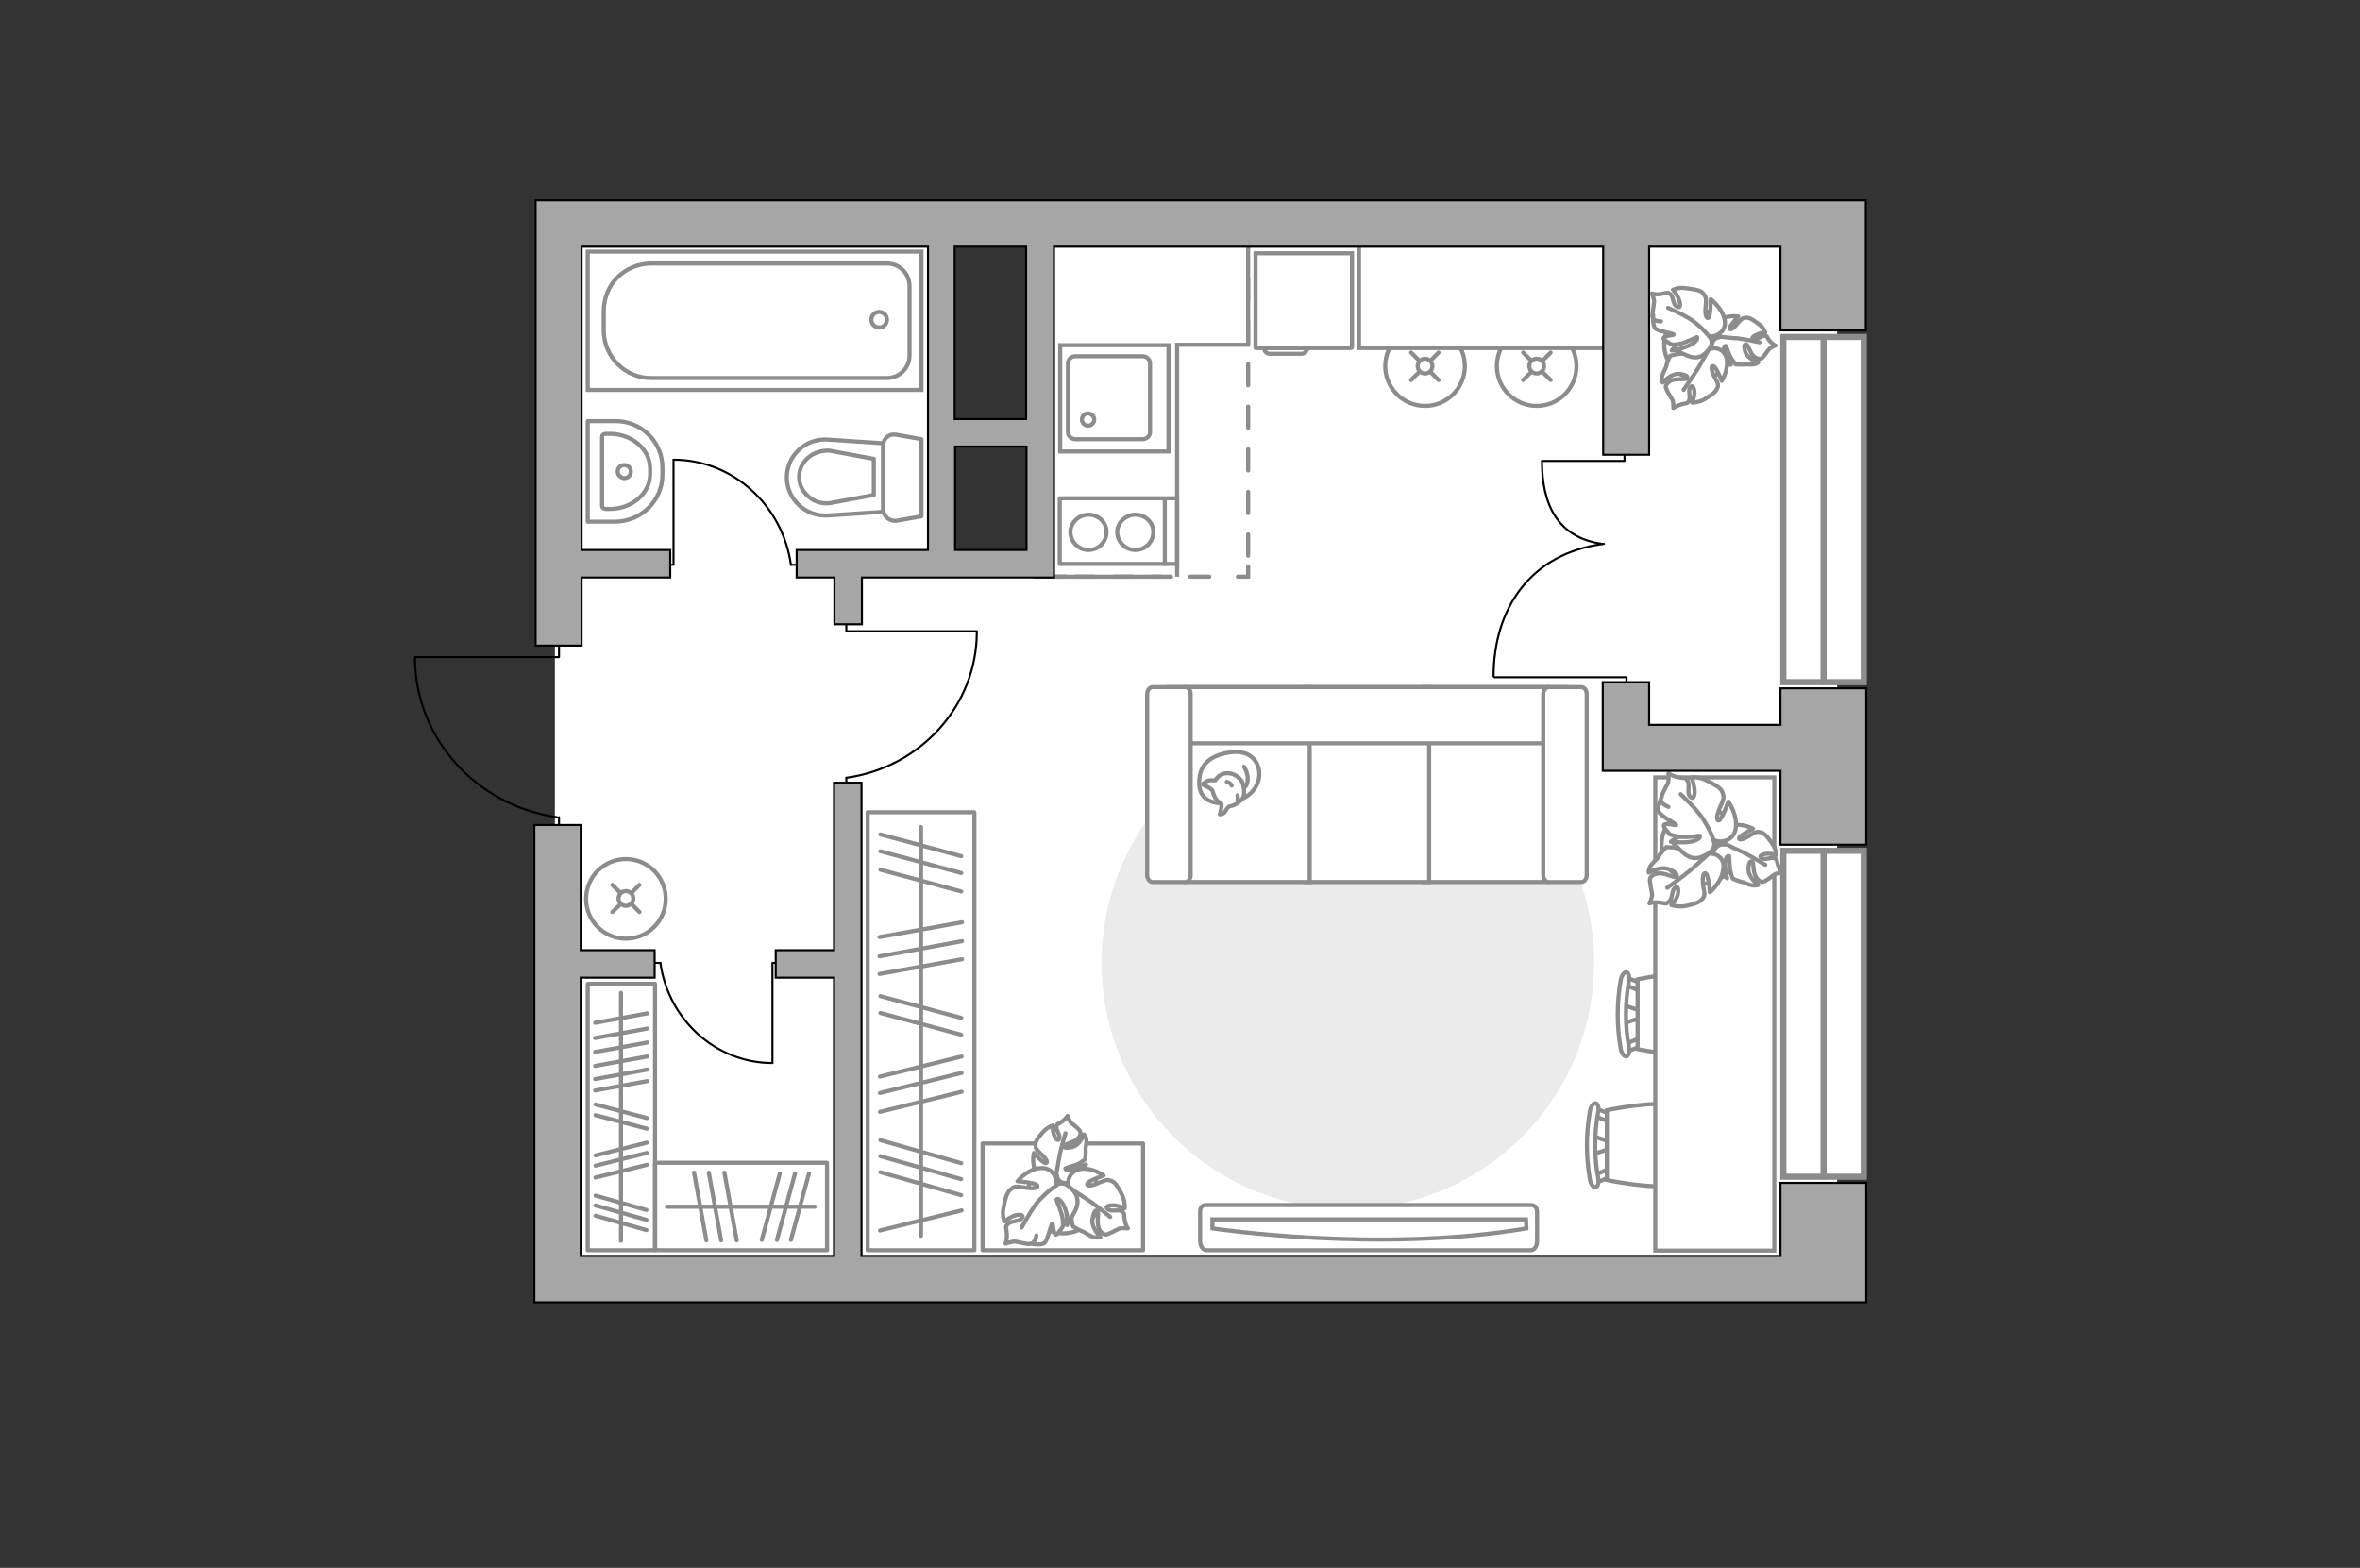<?xml version="1.0" encoding="utf-8"?>
<!-- Generator: Adobe Illustrator 24.1.2, SVG Export Plug-In . SVG Version: 6.00 Build 0)  -->
<svg version="1.1" id="Слой_1" xmlns="http://www.w3.org/2000/svg" xmlns:xlink="http://www.w3.org/1999/xlink" x="0px" y="0px"
	 viewBox="0 0 575 382" style="enable-background:new 0 0 575 382;" xml:space="preserve">
<rect x="0" y="0" width="575" height="382" fill="#333333" stroke="none"/>
<style type="text/css">
	.st0{fill:#FFFFFF;}
	.st1{fill:#EBEBEB;}
	.st2{fill:none;stroke:#8C8C8C;stroke-miterlimit:10;}
	.st3{fill:#FFFFFF;stroke:#8C8C8C;stroke-miterlimit:10;}
	.st4{fill:none;stroke:#8C8C8C;stroke-linecap:round;stroke-linejoin:round;stroke-miterlimit:10;}
	.st5{fill:#FFFFFF;stroke:#8C8C8C;stroke-linecap:round;stroke-linejoin:round;stroke-miterlimit:10;}
	.st6{fill:none;stroke:#000000;stroke-width:0.5;stroke-linecap:round;stroke-linejoin:round;stroke-miterlimit:10;}
	.st7{fill:#FFFFFF;stroke:#8C8C8C;stroke-linecap:round;stroke-miterlimit:10;}
	.st8{fill:none;stroke:#8C8C8C;stroke-linecap:round;stroke-miterlimit:10;}
	.st9{fill:#FFFFFF;stroke:#8C8C8C;stroke-linecap:round;stroke-miterlimit:10;}
	.st10{fill:#FFFFFF;stroke:#8C8C8C;stroke-width:1;stroke-linecap:round;stroke-miterlimit:9.999;}
	.st11{fill:#FFFFFF;stroke:#8C8C8C;stroke-width:1.5;stroke-linecap:round;stroke-miterlimit:10;}
	.st12{fill:none;stroke:#8C8C8C;stroke-width:1.5;stroke-linecap:round;stroke-miterlimit:10;}
	.st13{fill:none;stroke:#8C8C8C;stroke-linecap:round;stroke-miterlimit:10;stroke-dasharray:5.191,5.191;}
	.st14{fill:none;stroke:#8C8C8C;stroke-linecap:round;stroke-miterlimit:10;stroke-dasharray:4.662,4.662;}
	.st15{fill:#A6A6A6;stroke:#000000;stroke-width:0.5;stroke-miterlimit:10;}
</style>
<g id="bg_1_">
	<rect x="135.2" y="57.9" class="st0" width="93" height="252.8"/>
	<polygon class="st0" points="447.6,310.7 198.2,310.7 198.2,137.4 447.6,151.4 	"/>
	<polygon class="st0" points="447.6,200.5 254,186.5 254,53.7 447.6,53.7 	"/>
</g>
<g id="furniture_1_">
	<path id="Vector_2_" class="st1" d="M268.4,234.6c0,33.1,26.9,60,60,60s60-26.9,60-60s-26.9-60-60-60S268.4,201.5,268.4,234.6z"/>
	<g>
		<path id="Vector_8_1_" class="st2" d="M305.9,84.6V61.7h23.5v22.9c0,0.1-0.1,0.2-0.2,0.2H306C305.9,84.8,305.9,84.7,305.9,84.6z"
			/>
		<path id="Vector_9_1_" class="st2" d="M317.1,86.2h-7.7c-0.8,0-1.4-0.6-1.4-1.4h10.5C318.5,85.6,317.8,86.2,317.1,86.2z"/>
	</g>
	<g id="Group_10_2_">
		<g id="Group_11_2_">
			<path id="Vector_20_2_" class="st3" d="M388.1,276.8l4.8,1.6v1.3l-4.8,1.5V276.8z"/>
		</g>
		<g id="Group_12_2_">
			<path id="Vector_21_2_" class="st3" d="M392.6,272.5c-0.1,0.6-0.4,0.8-0.8,0.7l-3.8-1.5c-0.3-0.1-0.5-0.6-0.4-1.1
				c0.1-0.6,0.4-0.8,0.8-0.7l3.8,1.5c0.3,0.1,0.5,0.5,0.5,0.9C392.7,272.4,392.7,272.4,392.6,272.5z"/>
		</g>
		<g id="Group_13_2_">
			<path id="Vector_22_2_" class="st3" d="M392.3,286.8l-3.8,1.5c-0.4,0.1-0.7-0.2-0.8-0.7c-0.2-0.5,0-1.1,0.4-1.2l3.8-1.5
				c0.4-0.1,0.7,0.2,0.8,0.7c0,0.1,0,0.1,0,0.2C392.7,286.2,392.4,286.5,392.3,286.8z"/>
		</g>
		<path id="Vector_23_2_" class="st3" d="M391.5,287.5v-17c0,0,16.4-3.5,19.9,0c3,3,3,14,0,17C407.9,291,391.5,287.5,391.5,287.5z"
			/>
		<path id="Vector_24_2_" class="st3" d="M388.8,289.3c-0.5,0.1-1.2-0.7-1.4-1.8c-1-5.6-1-11.3,0-16.9c0.2-1.1,0.9-1.9,1.4-1.8
			s0.8,1,0.6,2.1c-1,5.4-1,10.9,0,16.2C389.6,288.1,389.3,289.1,388.8,289.3z"/>
	</g>
	<g id="Group_10_1_">
		<g id="Group_11_1_">
			<path id="Vector_20_1_" class="st3" d="M395.6,244.9l4.8,1.6v1.3l-4.8,1.5V244.9z"/>
		</g>
		<g id="Group_12_1_">
			<path id="Vector_21_1_" class="st3" d="M400.1,240.6c-0.1,0.6-0.4,0.8-0.8,0.7l-3.8-1.5c-0.3-0.1-0.5-0.6-0.4-1.1
				c0.1-0.6,0.4-0.8,0.8-0.7l3.8,1.5c0.3,0.1,0.5,0.5,0.5,0.9C400.2,240.5,400.2,240.5,400.1,240.6z"/>
		</g>
		<g id="Group_13_1_">
			<path id="Vector_22_1_" class="st3" d="M399.8,254.9l-3.8,1.5c-0.4,0.1-0.7-0.2-0.8-0.7c-0.2-0.5,0-1.1,0.4-1.2l3.8-1.5
				c0.4-0.1,0.7,0.2,0.8,0.7c0,0.1,0,0.1,0,0.2C400.2,254.3,399.9,254.6,399.8,254.9z"/>
		</g>
		<path id="Vector_23_1_" class="st3" d="M399,255.6v-17c0,0,16.4-3.5,19.9,0c3,3,3,14,0,17C415.4,259.1,399,255.6,399,255.6z"/>
		<path id="Vector_24_1_" class="st3" d="M396.3,257.4c-0.5,0.1-1.2-0.7-1.4-1.8c-1-5.6-1-11.3,0-16.9c0.2-1.1,0.9-1.9,1.4-1.8
			c0.5,0.1,0.8,1,0.6,2.1c-1,5.4-1,10.9,0,16.2C397.1,256.2,396.8,257.2,396.3,257.4z"/>
	</g>
	<path id="Vector_36_1_" class="st3" d="M432.3,189.4v22.1v93.2h-29V189.4H432.3z"/>
	<g>
		<rect x="143.2" y="239.7" class="st4" width="16.4" height="64.9"/>
		<line class="st4" x1="145" y1="262.9" x2="157.7" y2="260.6"/>
		<line class="st4" x1="145" y1="259.7" x2="157.7" y2="257.4"/>
		<line class="st4" x1="145" y1="256.3" x2="157.7" y2="254"/>
		<line class="st4" x1="145" y1="252.9" x2="157.7" y2="250.6"/>
		<line class="st4" x1="145" y1="249.2" x2="157.7" y2="246.9"/>
		<line class="st4" x1="145.1" y1="291.3" x2="157.5" y2="294.8"/>
		<line class="st4" x1="145.1" y1="293.7" x2="157.5" y2="297.2"/>
		<line class="st4" x1="145.1" y1="296.2" x2="157.5" y2="299.7"/>
		<line class="st4" x1="145" y1="265.7" x2="157.7" y2="263.4"/>
		<line class="st4" x1="145.1" y1="269.1" x2="157.6" y2="272.4"/>
		<line class="st4" x1="145.1" y1="271.7" x2="157.6" y2="275"/>
		<line class="st4" x1="145.1" y1="281.5" x2="157.6" y2="278.4"/>
		<line class="st4" x1="145.1" y1="286.9" x2="157.6" y2="283.8"/>
		<line class="st4" x1="145.1" y1="284" x2="157.6" y2="280.9"/>
		<line class="st4" x1="151.3" y1="302.3" x2="151.3" y2="241.9"/>
	</g>
	<g>
		<rect x="159.6" y="283.3" class="st4" width="41.9" height="21.3"/>
		<line class="st4" x1="176.5" y1="285.7" x2="179.5" y2="302.2"/>
		<line class="st4" x1="172.7" y1="285.7" x2="175.7" y2="302.2"/>
		<line class="st4" x1="169.1" y1="285.7" x2="172.1" y2="302.2"/>
		<line class="st4" x1="197.1" y1="285.9" x2="192.7" y2="302.1"/>
		<line class="st4" x1="193.7" y1="285.9" x2="189.3" y2="302.1"/>
		<line class="st4" x1="190" y1="285.9" x2="185.6" y2="302.1"/>
		<line class="st4" x1="162.5" y1="294" x2="198.5" y2="294"/>
	</g>
	<g>
		<rect x="211.4" y="197.9" class="st4" width="26" height="106.7"/>
		<line class="st4" x1="214.3" y1="228.3" x2="234.4" y2="224.7"/>
		<line class="st4" x1="214.3" y1="233" x2="234.4" y2="229.3"/>
		<line class="st4" x1="214.5" y1="277.8" x2="234.2" y2="283.4"/>
		<line class="st4" x1="214.5" y1="281.7" x2="234.2" y2="287.3"/>
		<line class="st4" x1="214.5" y1="285.6" x2="234.2" y2="291.2"/>
		<line class="st4" x1="214.3" y1="237.3" x2="234.4" y2="233.7"/>
		<line class="st4" x1="214.5" y1="242.7" x2="234.2" y2="248"/>
		<line class="st4" x1="214.5" y1="246.8" x2="234.2" y2="252.1"/>
		<line class="st4" x1="214.5" y1="203.3" x2="234.2" y2="208.6"/>
		<line class="st4" x1="214.5" y1="207.4" x2="234.2" y2="212.7"/>
		<line class="st4" x1="214.5" y1="211.9" x2="234.2" y2="217.2"/>
		<line class="st4" x1="214.4" y1="262.3" x2="234.3" y2="257.4"/>
		<line class="st4" x1="214.4" y1="270.9" x2="234.3" y2="266"/>
		<line class="st4" x1="214.4" y1="299.8" x2="234.3" y2="294.9"/>
		<line class="st4" x1="214.4" y1="266.3" x2="234.3" y2="261.4"/>
		<line class="st4" x1="224.4" y1="301.1" x2="224.4" y2="201.5"/>
	</g>
	<g>
		<rect x="239.4" y="278.6" class="st4" width="39.1" height="26"/>
	</g>
	<g>
		<path id="Vector_60_5_" class="st3" d="M250.2,291.7c0,4.9,4,8.8,8.9,8.8s8.8-4,8.8-8.9s-4-8.8-8.9-8.8S250.2,286.8,250.2,291.7z"
			/>
		<path class="st5" d="M252.6,285.9c-1.4-2.2-0.7-5-0.7-5s2.3,2.6,2.9,2.5c0.7-0.1,0.1-1.1-1.2-2.3c-1.3-1.2-1.3-1.4-1.3-2.3
			s1-2.1,2-3.2c1-1,2.2-1.4,2.2-1.4s-0.1,1,0.2,2c0.3,1.1,1.1,2.1,1.4,1.2s-0.8-1.9-0.7-2.8c0.1-0.9,0.3-0.6,1.3-1.3
			s1.4-1.4,1.4-1.4s0.5,1.3,0.9,1.7c0.4,0.3,1.8,1.4,2.1,1.9s0.2,1.2-0.6,2c-0.8,0.8-2.8,1.2-3.1,1.5c-0.3,0.4-0.3,0.9,1.7,0.5
			c2-0.4,3-3.1,3-3.1s0.5,0.4,0.6,1.3c0.1,0.8-0.3,2.1-0.2,2.4c0.1,0.3-0.1,2.3-0.1,2.3s-0.1,0.2-1.2,0.9c-1.1,0.7-3.5,1.2-3.6,1.3
			s-0.1,0.6,1.3,0.5s3.7-1.4,3.7-1.4s0,0.1-1,2.4s-2.7,2.4-4.4,2.1c-1.7-0.3-1.7-1.9-1.7-1.9C256.8,287.3,254.4,288.1,252.6,285.9z"
			/>
		<path class="st4" d="M257.8,290.5c-0.5-1.3-0.7-2.7-0.5-4.1c0.2-1,0.6-3.3,0.8-4.5c0.3-1.9,1.5-5.8,1.5-5.8"/>
		<path class="st5" d="M263.3,284.8c2.9-0.4,5.6,1.6,5.6,1.6s-3.8,1.3-4,2c-0.2,0.7,1.1,0.6,3-0.3c1.9-0.8,2.1-0.7,3.1-0.3
			c0.9,0.4,1.8,2.1,2.5,3.6c0.7,1.6,0.5,3,0.5,3s-1-0.5-2.2-0.7c-1.3-0.2-2.8,0.2-1.9,0.9c0.9,0.7,2.4,0,3.3,0.5s0.6,0.6,0.8,2
			c0.2,1.4,0.8,2.2,0.8,2.2s-1.6-0.2-2.2,0.1c-0.6,0.3-2.5,1.3-3.1,1.4c-0.6,0-1.3-0.4-1.8-1.6c-0.5-1.3,0-3.6-0.2-4
			c-0.2-0.5-0.8-0.7-1.3,1.6c-0.5,2.3,1.9,4.6,1.9,4.6s-0.7,0.3-1.7,0c-1-0.3-2.1-1.2-2.5-1.3c-0.4-0.1-2.4-1.2-2.4-1.2
			s-0.2-0.2-0.4-1.7s0.3-4.4,0.3-4.5c-0.1-0.1-0.7-0.3-1.2,1.2c-0.6,1.6-0.2,4.6-0.2,4.6s-0.2-0.1-2.1-2.2c-2-2.1-1.4-4-0.2-5.7
			c1.2-1.7,2.9-1,2.9-1C259.8,288.4,260.2,285.4,263.3,284.8z"/>
		<path class="st4" d="M256,288c1.6,0.1,3.2,0.5,4.6,1.4c0.9,0.6,3.2,2.1,4.4,2.9c1.9,1.2,5.5,4.2,5.5,4.2"/>
		<g>
			<path class="st5" d="M251,303c0,0,2.5,0.5,3.4-0.1c0.9-0.6,1.6-4.6,2-4.8c0.2-0.1,0.2,2.4,0.8,2.7c0.4,0.2,1.7-1.9,1.7-1.9
				s0.2-0.3,0-1.9c-0.2-1.7-1.5-4.5-1.5-4.7c0-0.2,0.5-0.6,1.5,0.9s1.4,4.8,1.4,4.8s0.1-0.1,1.6-2.9c1.4-2.7,0.3-4.6-1.4-6
				c-1.7-1.5-3.3-0.3-3.3-0.3c0.5-1.5-0.6-4.5-3.8-4.2c-3.2,0.3-5.5,3.2-5.5,3.2s4.4,0.3,4.8,1c0.4,0.7-1,0.9-3.2,0.5
				c-2.2-0.4-2.4-0.2-3.3,0.5c-0.9,0.7-1.4,2.7-1.7,4.5c-0.4,1.8,0.2,3.3,0.2,3.3s0.9-0.7,2.1-1.3c1.2-0.5,2.9-0.5,2.2,0.5
				c-0.8,0.9-2.6,0.6-3.4,1.4c-0.8,0.8-0.4,0.7-0.3,2.3c0.1,1.5-0.3,2.5-0.3,2.5s1.7-0.6,2.4-0.5s2.9,0.7,3.6,0.6s1.3-0.7,1.5-2.1"
				/>
			<path class="st4" d="M257.3,288.9c-1.4,0.8-3,2.4-4.1,3.5c-1.6,1.7-4.3,6.7-4.3,6.7"/>
		</g>
	</g>
	<g>
		<path id="Vector_60_6_" class="st3" d="M413.2,75.7c-4.7,0.4-8.1,4.4-7.7,9c0.4,4.7,4.4,8.1,9.1,7.7c4.7-0.4,8.1-4.4,7.7-9.1
			C422,78.6,417.9,75.2,413.2,75.7z"/>
		<path class="st5" d="M418.9,78c1.9-1.3,4.6-0.9,4.6-0.9s-2.2,2.4-2.1,2.9c0.1,0.6,1.1,0,2-1.3c1.1-1.2,1.2-1.2,2-1.3
			c1-0.1,2,0.8,3.2,1.6c1.1,0.8,1.5,2,1.5,2s-0.8,0-1.8,0.4c-1,0.4-1.9,1.1-1,1.3c0.9,0.1,1.8-0.9,2.6-0.9s0.5,0.3,1.2,1.2
			c0.8,0.9,1.5,1.2,1.5,1.2s-1.2,0.4-1.6,0.9c-0.4,0.4-1.2,1.8-1.7,2.1c-0.4,0.4-1.2,0.3-2-0.4c-0.9-0.8-1.3-2.6-1.7-2.8
			c-0.4-0.3-0.9-0.1-0.4,1.7c0.6,1.8,3.2,2.6,3.2,2.6s-0.4,0.4-1.2,0.5c-0.7,0.1-1.9-0.1-2.2,0c-0.2,0.1-2.1,0-2.1,0
			s-0.2-0.2-0.9-1.2c-0.7-0.9-1.4-3.2-1.5-3.3c-0.1-0.1-0.7,0-0.4,1.2c0.3,1.3,1.6,3.4,1.6,3.4s-0.3,0-2.4-0.8
			c-2.2-0.8-2.5-2.5-2.2-4.1c0.2-1.7,1.7-1.8,1.7-1.8C417.9,81.5,417.1,79.3,418.9,78z"/>
		<path class="st4" d="M415.1,82.7c1.2-0.6,2.5-0.8,3.8-0.7c0.9,0.1,3.1,0.4,4.3,0.4c1.8,0.2,5.5,1,5.5,1"/>
		<path class="st5" d="M420.7,87.4c0.5,2.7-1.2,5.4-1.2,5.4s-1.4-3.6-2.1-3.6c-0.7-0.1-0.4,1.2,0.4,2.8c1,1.7,0.9,2,0.5,2.8
			c-0.4,0.9-1.9,1.8-3.2,2.6c-1.4,0.7-2.8,0.7-2.8,0.7s0.4-0.9,0.5-2c0.2-1.2-0.4-2.6-1-1.7c-0.6,1,0.2,2.3-0.3,3.2
			c-0.4,0.9-0.4,0.5-1.8,0.9c-1.3,0.4-2,0.9-2,0.9s0.1-1.6-0.3-2.1c-0.4-0.6-1.4-2.3-1.5-2.8c-0.2-0.5,0.2-1.2,1.3-1.8
			c1.2-0.5,3.3-0.2,3.7-0.4c0.4-0.3,0.5-0.9-1.6-1.2c-2.1-0.3-4.2,2.1-4.2,2.1s-0.4-0.7-0.1-1.6c0.2-0.9,1-2.1,1-2.5
			c0-0.4,0.9-2.4,0.9-2.4s0.3-0.1,1.6-0.4c1.4-0.3,4.2,0,4.3,0s0.4-0.6-1.2-1c-1.4-0.4-4.3,0.1-4.3,0.1s0-0.2,2-2.1
			c1.9-2,3.6-1.5,5.3-0.5c1.7,0.9,1.2,2.6,1.2,2.6C417.2,84.4,420,84.6,420.7,87.4z"/>
		<path class="st4" d="M417.2,80.9c0,1.6-0.3,3.1-1,4.4c-0.4,0.9-1.7,3-2.4,4.3c-1.1,1.8-3.6,5.4-3.6,5.4"/>
		<g>
			<path class="st5" d="M402.8,76.7c0,0-0.2,2.4,0.4,3.2c0.6,0.9,4.4,1.2,4.6,1.6c0.1,0.2-2.2,0.2-2.5,0.9c-0.1,0.5,2,1.5,2,1.5
				s0.3,0.2,1.8-0.1c1.5-0.2,4.2-1.7,4.3-1.7s0.5,0.5-0.8,1.5c-1.4,1-4.4,1.7-4.4,1.7s0.1,0.1,2.8,1.3c2.7,1.2,4.3,0,5.5-1.7
				c1.2-1.5,0-3,0-3c1.5,0.3,4.3-1.1,3.7-4s-3.4-5-3.4-5s0,4.1-0.5,4.5c-0.6,0.4-1-0.9-0.7-3c0.2-2-0.1-2.2-0.7-3
				c-0.6-0.8-2.6-1-4.3-1.2c-1.7-0.3-3,0.4-3,0.4s0.8,0.8,1.3,2c0.6,1.2,0.7,2.7-0.3,2.1c-1.1-0.5-0.8-2.3-1.6-3
				c-0.8-0.6-0.6-0.4-2.1-0.1c-1.5,0.3-2.4-0.1-2.4-0.1s0.6,1.5,0.5,2.2c-0.1,0.6-0.4,2.7-0.4,3.4c0.1,0.7,0.8,1.2,2.1,1.2"/>
			<path class="st4" d="M416.6,82.2c-0.9-1.2-2.5-2.8-3.6-3.6c-1.7-1.5-6.6-3.6-6.6-3.6"/>
		</g>
	</g>
	<g>
		<path id="Vector_60_1_" class="st3" d="M416.6,196.9c-5.1-1.3-10.2,1.6-11.5,6.7c-1.2,5.1,1.7,10.2,6.8,11.5
			c5.1,1.2,10.2-1.7,11.5-6.8C424.7,203.2,421.6,198.1,416.6,196.9z"/>
		<path class="st5" d="M421.8,201.2c2.6-0.8,5.3,0.7,5.3,0.7s-3.3,1.7-3.4,2.3c-0.1,0.6,1.1,0.4,2.7-0.7c1.6-1,1.7-0.9,2.7-0.7
			c1,0.3,1.9,1.6,2.8,2.9c0.8,1.2,0.9,2.6,0.9,2.6s-0.8-0.3-2-0.3s-2.5,0.5-1.6,1.1c0.9,0.5,2.3-0.3,3.1,0s0.5,0.5,0.9,1.7
			c0.5,1.3,1.1,1.9,1.1,1.9s-1.5,0-2,0.4s-2,1.5-2.6,1.7s-1.3-0.2-1.9-1.2c-0.7-1.1-0.5-3.2-0.8-3.6c-0.3-0.3-0.9-0.4-1,1.7
			c-0.1,2.1,2.4,3.9,2.4,3.9s-0.6,0.3-1.5,0.1c-0.9-0.1-2-0.8-2.4-0.8c-0.3,0-2.3-0.8-2.3-0.8s-0.2-0.2-0.5-1.5
			c-0.4-1.2-0.3-3.8-0.4-4c0-0.1-0.7-0.2-0.9,1.2c-0.3,1.5,0.4,4.2,0.4,4.2s-0.2-0.1-2.2-1.7c-2.1-1.7-1.7-3.6-0.9-5.2
			c0.9-1.7,2.5-1.3,2.5-1.3C419.3,204.8,419.3,202.1,421.8,201.2z"/>
		<path class="st4" d="M415.9,204.8c1.5-0.1,2.9,0.1,4.3,0.7c0.9,0.5,3.2,1.6,4.4,2.1c1.8,0.9,5.5,3.1,5.5,3.1"/>
		<path class="st5" d="M419.8,212c-0.4,3.1-3.2,5.4-3.2,5.4s-0.3-4.2-1-4.6c-0.7-0.3-0.9,1.1-0.6,3.2c0.5,2.2,0.3,2.4-0.4,3.2
			s-2.6,1.3-4.3,1.6c-1.7,0.2-3.1-0.3-3.1-0.3s0.9-0.8,1.4-2s0.4-3-0.5-2.2s-0.5,2.5-1.4,3.3s-0.7,0.5-2.3,0.3s-2.5,0.2-2.5,0.2
			s0.8-1.7,0.6-2.4c-0.1-0.7-0.6-2.9-0.5-3.5c0.1-0.6,0.7-1.2,2.1-1.4c1.4-0.2,3.5,1,4.1,0.9c0.5-0.1,0.9-0.8-1.3-1.8
			c-2.2-1.1-5.2,0.7-5.2,0.7s-0.1-0.8,0.5-1.7c0.6-0.9,1.9-1.9,2-2.3c0.1-0.5,1.8-2.2,1.8-2.2s0.3,0,1.9,0.1
			c1.7,0.3,4.5,1.6,4.6,1.6s0.6-0.6-0.8-1.5c-1.4-1.1-4.6-1.5-4.6-1.5s0-0.3,2.8-1.6c2.7-1.5,4.5-0.3,5.9,1.4
			c1.4,1.6,0.2,3.2,0.2,3.2C417.5,207.6,420.5,208.7,419.8,212z"/>
		<path class="st4" d="M418.8,203.9c-0.6,1.7-1.5,3.1-2.7,4.3c-0.8,0.8-2.9,2.6-4.1,3.7c-1.7,1.5-5.8,4.4-5.8,4.4"/>
		<g>
			<path class="st5" d="M404.9,194.1c0,0-1.1,2.4-0.8,3.5c0.3,1.2,4.2,3,4.3,3.4c0,0.2-2.5-0.6-3,0c-0.3,0.5,1.5,2.3,1.5,2.3
				s0.4,0.2,2,0.5c1.8,0.4,5.1-0.2,5.2-0.2c0.1,0.1,0.4,0.7-1.4,1.3s-5.3,0.2-5.3,0.2s0.1,0.2,2.5,2.5s4.6,1.5,6.5,0.2
				c1.9-1.2,1.1-3.2,1.1-3.2c1.4,0.9,4.9,0.5,5.4-2.8s-1.8-6.5-1.8-6.5s-1.5,4.3-2.3,4.6c-0.7,0.1-0.6-1.3,0.4-3.5
				c1-2.1,0.8-2.4,0.4-3.5c-0.4-1.1-2.4-2-4.1-2.9c-1.7-0.8-3.4-0.6-3.4-0.6s0.5,1.1,0.7,2.5c0.3,1.5-0.1,3.2-1,2.2
				c-0.9-0.9,0-2.8-0.6-3.8c-0.5-1-0.6-0.6-2.2-0.9c-1.7-0.3-2.5-1-2.5-1s0.2,1.9-0.2,2.6s-1.5,2.7-1.6,3.5
				c-0.2,0.7,0.4,1.5,1.8,2.1"/>
			<path class="st4" d="M417.6,205c-0.5-1.7-1.6-3.8-2.5-5.2c-1.2-2.2-5.6-6.3-5.6-6.3"/>
		</g>
	</g>
	<g id="Group_31_5_">
		<path id="Vector_149_5_" class="st6" d="M161.5,137.6h2.6v-25.5"/>
		<path id="Vector_150_5_" class="st6" d="M192.7,137.6h2.7"/>
		<path id="Vector_151_5_" class="st6" d="M164.1,112c14.5,0,26.6,11.2,28.6,25.6"/>
	</g>
	<g id="Group_31_6_">
		<path id="Vector_149_6_" class="st6" d="M206.2,150.6v3.2H238"/>
		<path id="Vector_150_6_" class="st6" d="M206.2,189.5v3.3"/>
		<path id="Vector_151_6_" class="st6" d="M238,153.9c0,18.1-13.8,33.1-31.8,35.6"/>
	</g>
	<g id="Group_31_7_">
		<path id="Vector_149_7_" class="st6" d="M190.7,234.6h-2.5v24.3"/>
		<path id="Vector_150_7_" class="st6" d="M160.9,234.6h-2.6"/>
		<path id="Vector_151_7_" class="st6" d="M188.2,259c-13.9,0-25.4-10.7-27.3-24.4"/>
	</g>
	<g>
		<g>
			<polyline class="st6" points="395.8,108.6 395.8,112.3 375.7,112.3 			"/>
			<path class="st6" d="M375.7,112.5c0,10.1,3.6,18.5,14.7,20"/>
		</g>
		<g>
			<polyline class="st6" points="396.2,169.5 396.3,165 364.1,165 			"/>
			<path class="st6" d="M363.9,164.8c0-16.4,8.9-30,26.9-32.3"/>
		</g>
	</g>
	<g>
		<ellipse class="st7" cx="347.2" cy="89.2" rx="9.7" ry="9.7"/>
		<line class="st8" x1="348.5" y1="87.9" x2="350.5" y2="85.9"/>
		<circle class="st9" cx="347.2" cy="89.2" r="1.8"/>
		<line class="st8" x1="343.8" y1="92.6" x2="345.8" y2="90.6"/>
		<line class="st8" x1="348.5" y1="90.6" x2="350.5" y2="92.6"/>
		<line class="st8" x1="343.8" y1="85.9" x2="345.8" y2="87.9"/>
	</g>
	<g>
		<ellipse class="st10" cx="152.5" cy="219" rx="9.7" ry="9.7"/>
		<line class="st8" x1="153.9" y1="217.5" x2="155.8" y2="215.6"/>
		<circle class="st9" cx="152.5" cy="218.9" r="1.8"/>
		<line class="st8" x1="149.2" y1="222.2" x2="151.2" y2="220.3"/>
		<line class="st8" x1="153.9" y1="220.3" x2="155.8" y2="222.2"/>
		<line class="st8" x1="149.2" y1="215.6" x2="151.2" y2="217.6"/>
	</g>
	<g>
		<ellipse class="st7" cx="374.4" cy="89.2" rx="9.7" ry="9.7"/>
		<line class="st8" x1="375.8" y1="87.9" x2="377.8" y2="85.9"/>
		<circle class="st9" cx="374.4" cy="89.2" r="1.8"/>
		<line class="st8" x1="371.1" y1="92.6" x2="373.1" y2="90.6"/>
		<line class="st8" x1="375.8" y1="90.6" x2="377.8" y2="92.6"/>
		<line class="st8" x1="371.1" y1="85.9" x2="373.1" y2="87.9"/>
	</g>
	<polyline class="st2" points="304.1,59.1 304.1,84 286.8,84 286.8,140.5 	"/>
	<rect x="331.1" y="56.2" class="st3" width="61.8" height="28.6"/>
	<g>
		<path id="Vector_54_1_" class="st3" d="M377.1,214.9h-30.2v-47.5h30.2V214.9z"/>
		<path id="Vector_55_1_" class="st3" d="M348.2,214.9H318v-47.5h30.2V214.9z"/>
		<path id="Vector_56_1_" class="st3" d="M319.1,167.4v47.5h-30.2v-47.5H319.1L319.1,167.4z"/>
		<path id="Vector_57_1_" class="st3" d="M284.7,181.1v-13.7h96.8l-2.8,13.7H284.7z"/>
		<path id="Vector_58_1_" class="st3" d="M377.3,167.4h8c0.7,0,1.3,0.8,1.3,1.7v44.1c0,0.9-0.6,1.7-1.3,1.7h-8
			c-0.7,0-1.3-0.8-1.3-1.7v-44.1C376,168.2,376.7,167.4,377.3,167.4z"/>
		<path id="Vector_59_1_" class="st3" d="M280.8,167.4h8c0.7,0,1.3,0.8,1.3,1.7v44.1c0,0.9-0.6,1.7-1.3,1.7h-8
			c-0.7,0-1.3-0.8-1.3-1.7v-44.1C279.5,168.2,280.1,167.4,280.8,167.4z"/>
		<g>
			<path class="st5" d="M306.7,189.8c0.7-3.6-1.7-7.3-7-6.5s-7.8,3.4-7.5,8s5.3,4.4,5.3,4.4C302.4,195.7,305.9,193.4,306.7,189.8z"
				/>
			<path class="st5" d="M297.5,195.7c0.4,0.3-0.3,2.7-0.3,2.7s0.1,0.1,0.8-0.2c0.7-0.3,0.9-1.7,1.8-1.8s2.2-0.9,2.9-1.8
				s0.4-2.6,0.1-3.7c-0.3-1.2-2.2-2.7-4-2.5c-1.8,0.1-2.7,1.7-2.7,1.7s0,0.1-0.8,0c-1.3-0.1-2.2,0.9-2.2,0.9s-0.1,0.3,0.8,0.6
				s1.5,1,1.5,1C296.2,195.6,297.3,195.4,297.5,195.7z"/>
			<path class="st5" d="M298.9,190.5c0.9,0.2,1.2,0.9,1.2,0.9"/>
			<path class="st5" d="M301.5,195.1c0.2-0.6,0-1.3,0-1.3"/>
			<path class="st4" d="M303.1,186.8c0,0,1,1.6,0.9,3.1c-0.1,1.8-0.9,2-0.9,2"/>
		</g>
	</g>
	<g>
		<path id="Vector_90_1_" class="st3" d="M373,304.6c0.9,0,1.5-1,1.5-2.3v-7c0-1.2-0.7-1.7-1.5-1.7h-79.1c-0.9,0-1.5,0.4-1.5,1.7v7
			c0,1.3,0.7,2.3,1.5,2.3C293.9,304.6,373,304.6,373,304.6z"/>
		<path id="Vector_91_1_" class="st3" d="M371.9,299.3c-35.9,6.1-76.5,0-76.5,0v-2.2h76.4L371.9,299.3z"/>
	</g>
	<line class="st2" x1="251.8" y1="140.5" x2="283.1" y2="140.5"/>
</g>
<g id="windows_1_">
	<g>
		<rect x="434.5" y="82.1" class="st11" width="19.6" height="84.1"/>
		<line class="st12" x1="444.3" y1="166.2" x2="444.3" y2="82.1"/>
	</g>
	<g>
		<rect x="434.5" y="207.3" class="st11" width="19.6" height="79.4"/>
		<line class="st12" x1="444.3" y1="286.7" x2="444.3" y2="207.3"/>
	</g>
</g>
<g id="plan">
	<g>
		<g>
			<line class="st8" x1="304.1" y1="60.1" x2="304.1" y2="57.6"/>
			<line class="st13" x1="304.1" y1="135.4" x2="304.1" y2="65.3"/>
			<polyline class="st8" points="301.6,140.5 304.1,140.5 304.1,138 			"/>
			<line class="st14" x1="262" y1="140.5" x2="297" y2="140.5"/>
			<line class="st8" x1="257.2" y1="140.5" x2="259.7" y2="140.5"/>
		</g>
	</g>
	<g id="Group_26_2_">
		<path id="Vector_130_2_" class="st4" d="M218.3,126.9l6.2-1.1V107l-6.2-1.1c-1.6-0.3-3.1,0.9-3.1,2.5v15.8
			C215.2,125.8,216.7,127,218.3,126.9z"/>
		<path id="Vector_131_2_" class="st4" d="M201.7,125.6l13.5-0.9V108l-13.5-0.9c-5.4-0.4-10,3.9-10,9.2S196.2,125.9,201.7,125.6z"/>
		<path id="Vector_132_2_" class="st4" d="M212.9,120.6l-10.8,2c-2,0.2-3.8-0.4-5.2-1.7c-1.4-1.2-2.2-2.9-2.2-4.7s0.8-3.5,2.2-4.7
			s3.3-1.8,5.2-1.7l10.8,2V120.6z"/>
	</g>
	<g>
		<path id="Vector_133_2_" class="st4" d="M148.6,105.7h-1c-0.6,0-0.9,0.3-0.9,0.7v16.9c0,0.4,0.4,0.7,0.9,0.7h1
			c5.4,0,9.8-3.8,9.8-8.5v-1.3C158.4,109.5,154,105.7,148.6,105.7z"/>
		<path id="Vector_134_2_" class="st4" d="M149.8,102.6h-6.6v24.5h6.6c6.4,0,11.6-5.1,11.6-11.4v-1.8
			C161.4,107.7,156.3,102.5,149.8,102.6z"/>
		<path class="st4" d="M152.1,116.5c0.9,0,1.6-0.7,1.6-1.6s-0.7-1.6-1.6-1.6s-1.6,0.7-1.6,1.6C150.5,115.7,151.2,116.4,152.1,116.5z
			"/>
	</g>
	<g>
		<g>
			<path id="Vector_135_2_" class="st3" d="M143.2,61.3V95h81.3V61.3H143.2L143.2,61.3z"/>
			<path id="Vector_136_2_" class="st3" d="M158.8,92.1h57.3c3,0,5.5-2.4,5.5-5.5V69.7c0-3-2.4-5.5-5.5-5.5h-57.3
				c-6.5,0-11.7,4.9-11.7,11.7v4.6C147.1,86.9,152.3,92.2,158.8,92.1z"/>
		</g>
		<circle class="st3" cx="214.2" cy="77.9" r="1.9"/>
	</g>
	<g>
		<g id="Group_27_1_">
			<path id="Vector_140_1_" class="st3" d="M258.3,110V84.1h26.4V110H258.3z"/>
		</g>
		<path id="Vector_141_1_" class="st3" d="M262,86.8h16.4c1,0,1.8,0.8,1.8,1.7v16.8c0,0.9-0.8,1.7-1.8,1.7H262c-1,0-1.8-0.8-1.8-1.7
			V88.5C260.2,87.6,261,86.8,262,86.8z"/>
		<path id="Vector_139_1_" class="st3" d="M265.1,100.7c-0.8,0-1.5,0.7-1.5,1.5s0.6,1.5,1.5,1.5c0.8,0,1.5-0.6,1.5-1.5
			C266.6,101.4,265.9,100.8,265.1,100.7z"/>
	</g>
	<g>
		<polyline class="st6" points="101.2,160.1 136.2,160.1 136.2,154.2 		"/>
		<line class="st6" x1="136.2" y1="204.5" x2="136.2" y2="199.1"/>
		<path class="st6" d="M135.7,199.1c-19.6-2.8-34.6-19.2-34.6-38.9"/>
	</g>
	<g>
		<polygon class="st15" points="433.8,205.8 454.7,205.8 454.7,167.7 433.8,167.7 433.8,176.6 401.8,176.6 401.8,166.2 390.5,166.2 
			390.5,176.6 390.5,187.8 401.8,187.8 433.8,187.8 		"/>
		<path class="st15" d="M130.5,48.8v108.5h11.2v-16.6h21.6V134h-21.6V60.1h84.4V134h-32v6.7h9.2v11.4h6.7v-11.4h16h6.7h17.4h6.7l0,0
			V134l0,0V60.1h133.8v50.7h11.2V60.1h32v20.4h20.8V48.8h-3h-17.8H141.5h-6.7H130.5L130.5,48.8z M232.7,134v-25.2h17.4V134H232.7
			L232.7,134z M232.6,60.1H250v42h-17.4V60.1z"/>
		<polygon class="st15" points="141.5,201 130.2,201 130.2,317.3 134.8,317.3 141.5,317.3 433.8,317.3 451.6,317.3 454.7,317.3 
			454.7,288.2 433.8,288.2 433.8,306 209.9,306 209.9,190.7 203.2,190.7 203.2,231.5 189,231.5 189,238.2 203.2,238.2 203.2,306 
			141.5,306 141.5,238.2 159.5,238.2 159.5,231.5 141.5,231.5 		"/>
	</g>
	<g>
		<rect x="258.2" y="121.4" class="st4" width="28.6" height="16"/>
		<g>
			<g>
				<path class="st4" d="M265.2,134c-2.4,0-4.4-2-4.4-4.4c0-2.2,2-4.2,4.4-4.2s4.4,1.8,4.4,4.2S267.7,134,265.2,134z"/>
				<path class="st4" d="M276.6,134c-2.4,0-4.4-2-4.4-4.4c0-2.2,2-4.2,4.4-4.2s4.4,1.8,4.4,4.2S279.1,134,276.6,134z"/>
			</g>
		</g>
		<line class="st4" x1="283.8" y1="121.8" x2="283.8" y2="137.4"/>
	</g>
</g>
<g id="points">
	<path id="r_00000159460450247526195190000004581972858989415095_" class="st4" d="M329.4,248"/>
	<path id="g" class="st4" d="M177.9,270.9"/>
	<path id="k_00000147200364946741553420000003602754153467355784_" class="st4" d="M293.4,109.9"/>
	<path id="b_00000092432231697315704840000004943882604624876952_" class="st4" d="M415.7,128.4"/>
	<path id="s_1_" class="st4" d="M179.3,104.1"/>
	<path id="h_00000053515182544796624550000011899229686676332427_" class="st4" d="M170.6,183.2"/>
</g>
</svg>
